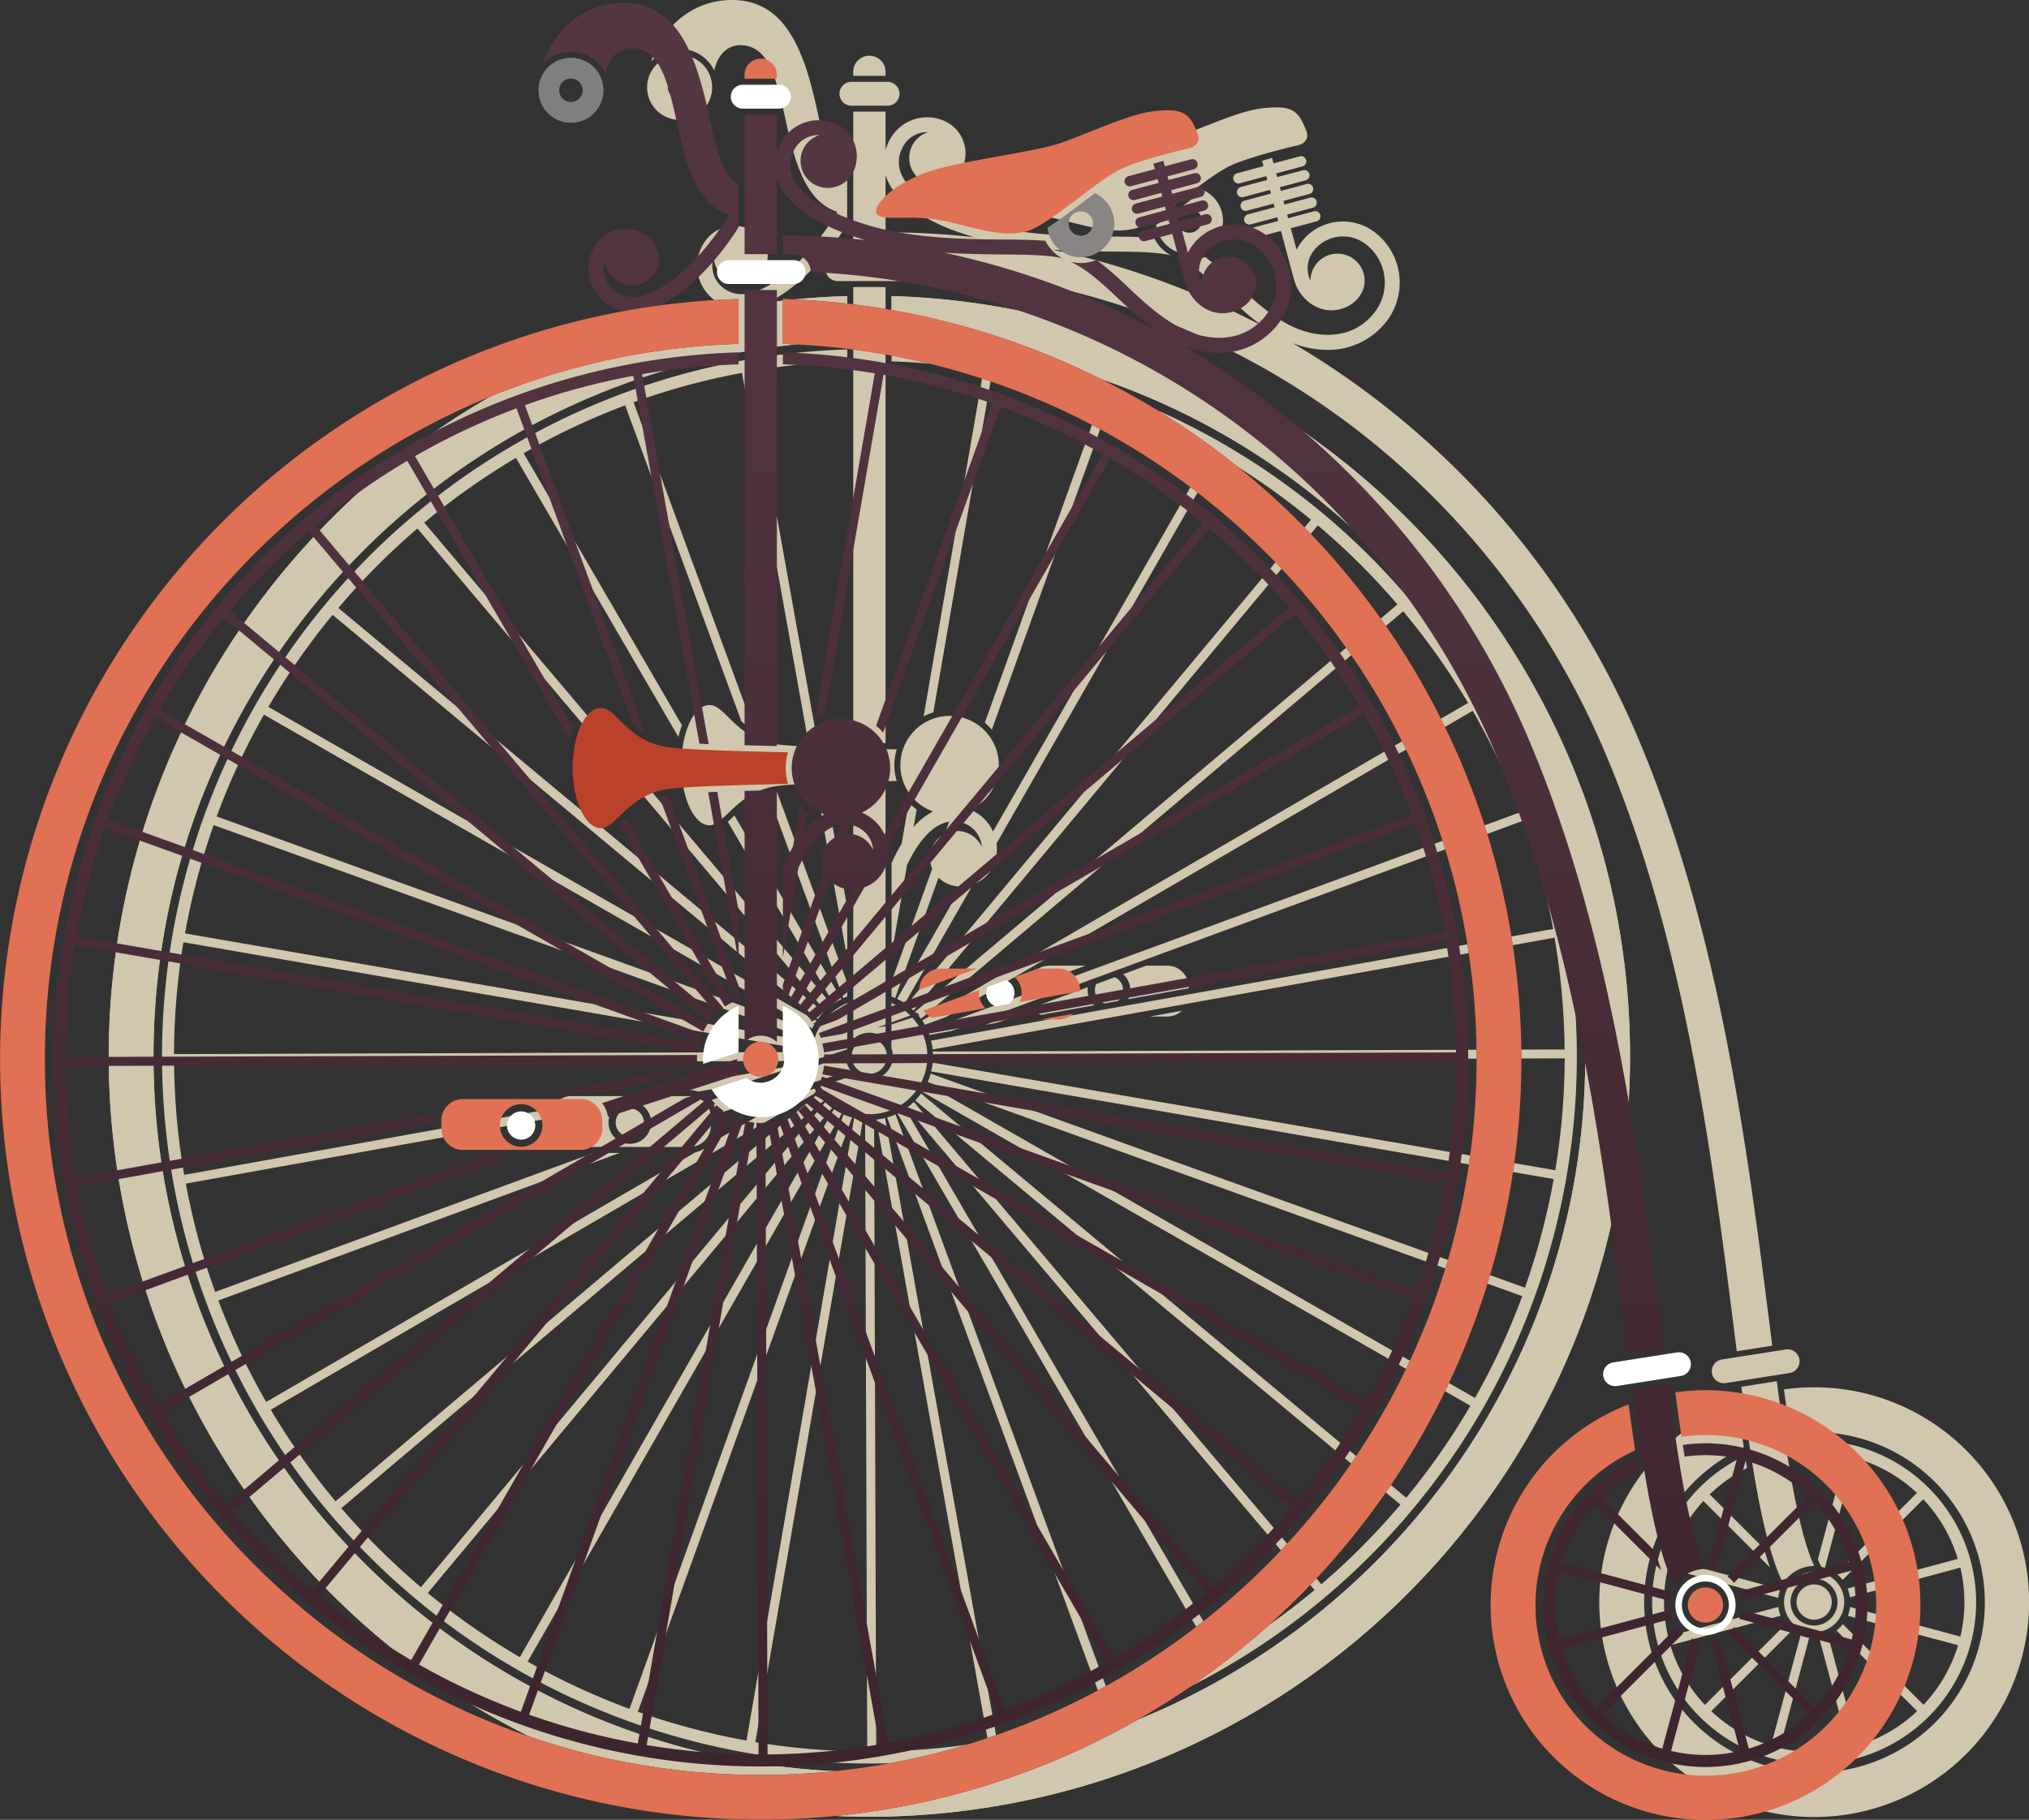 <svg id="Color_Bike" data-name="Color Bike" xmlns="http://www.w3.org/2000/svg" xmlns:xlink="http://www.w3.org/1999/xlink" viewBox="0 0 690.87 619.78"><rect x="0" y="0" width="690.87" height="619.78" fill="#333333" stroke="none"/><defs><style>.cls-1{fill:#d0c7ae;}.cls-2{fill:url(#linear-gradient);}.cls-3{fill:#e07154;}.cls-4{fill:#fff;}.cls-5{fill:url(#linear-gradient-2);}.cls-6{fill:url(#linear-gradient-3);}.cls-7{fill:url(#linear-gradient-4);}.cls-8{fill:url(#linear-gradient-5);}.cls-9{fill:url(#linear-gradient-6);}.cls-10{fill:url(#linear-gradient-7);}.cls-11{fill:url(#linear-gradient-8);}.cls-12{fill:#7f7f7f;}.cls-13{fill:url(#linear-gradient-9);}.cls-14{fill:url(#linear-gradient-10);}.cls-15{fill:#ba422b;}.cls-16{fill:url(#linear-gradient-11);}.cls-17{fill:#898584;}.cls-18{fill:url(#linear-gradient-12);}.cls-19{fill:url(#linear-gradient-13);}</style><linearGradient id="linear-gradient" x1="305.79" y1="18.93" x2="305.79" y2="651.69" gradientUnits="userSpaceOnUse"><stop offset="0" stop-color="#553743"/><stop offset="1" stop-color="#3b232c"/></linearGradient><linearGradient id="linear-gradient-2" x1="580.71" y1="18.97" x2="580.71" y2="651.65" xlink:href="#linear-gradient"/><linearGradient id="linear-gradient-3" x1="211.51" y1="18.96" x2="211.51" y2="651.67" xlink:href="#linear-gradient"/><linearGradient id="linear-gradient-4" x1="230.14" y1="18.97" x2="230.14" y2="651.65" xlink:href="#linear-gradient"/><linearGradient id="linear-gradient-5" x1="238.02" y1="18.97" x2="238.02" y2="651.65" xlink:href="#linear-gradient"/><linearGradient id="linear-gradient-6" x1="246.31" y1="18.98" x2="246.31" y2="651.65" xlink:href="#linear-gradient"/><linearGradient id="linear-gradient-7" x1="259.03" y1="18.97" x2="259.03" y2="651.65" xlink:href="#linear-gradient"/><linearGradient id="linear-gradient-8" x1="568.33" y1="18.97" x2="568.33" y2="651.65" xlink:href="#linear-gradient"/><linearGradient id="linear-gradient-9" x1="259.03" y1="18.97" x2="259.03" y2="651.65" xlink:href="#linear-gradient"/><linearGradient id="linear-gradient-10" x1="228.79" y1="18.97" x2="228.79" y2="651.65" xlink:href="#linear-gradient"/><linearGradient id="linear-gradient-11" x1="409.99" y1="18.97" x2="409.99" y2="651.65" xlink:href="#linear-gradient"/><linearGradient id="linear-gradient-12" x1="259.03" y1="18.98" x2="259.03" y2="651.65" xlink:href="#linear-gradient"/><linearGradient id="linear-gradient-13" x1="259.03" y1="18.97" x2="259.03" y2="651.65" xlink:href="#linear-gradient"/></defs><path class="cls-1" d="M349.43,343.91a9.57,9.57,0,0,0,.64.89l-11,3.6-3.53.63Z"/><path class="cls-1" d="M351.4,343.19l19-7a8.26,8.26,0,0,0-.07,1,7.24,7.24,0,0,0,2.19,5.19l-18.08,3.25A7.35,7.35,0,0,1,351.4,343.19Z"/><path class="cls-1" d="M391.59,346.2l10.82-1.95a7.29,7.29,0,0,1-5,1.95Z"/><path class="cls-1" d="M357.31,328.88h12.35L350,336.11A7.33,7.33,0,0,1,357.31,328.88Z"/><path class="cls-1" d="M404.78,336.58l-20.63,3.71a7.2,7.2,0,0,0-1.72-8.51l7.89-2.9h7.13a7.33,7.33,0,0,1,7.33,7.33Z"/><path class="cls-1" d="M382.42,337.19a4.79,4.79,0,0,1-1.83,3.74l-4.47.8a4.74,4.74,0,0,1-2.85-6.58l6.33-2.33A4.8,4.8,0,0,1,382.42,337.19Z"/><path class="cls-1" d="M559.83,545.62a58,58,0,1,0,49.72-57.29c-.72-4.87-1.42-9.93-2.11-15.13a73.18,73.18,0,1,1-15.9,4.12q1.1,8.19,2.21,15.64A57.94,57.94,0,0,0,559.83,545.62Z"/><path class="cls-1" d="M672.87,545.62a55.16,55.16,0,1,1-78.69-49.87c.22,1.43.44,2.83.67,4.21a51.46,51.46,0,0,0-12.7,9l18.51,18.51c.65,2.24,1.32,4.36,2,6.35L580,511.19a51.16,51.16,0,0,0-11.31,20l37,9.91.33.64a12.09,12.09,0,0,0-.54,2.47l-37.57-10.07a50.7,50.7,0,0,0,.07,23.2l37.54-10.06a12.3,12.3,0,0,0,.78,3l-37.54,10.06a51.08,51.08,0,0,0,11.76,20.3L608,553.15a11.94,11.94,0,0,0,2.16,2.16l-27.47,27.47A51,51,0,0,0,603,594.54L613.08,557a12.1,12.1,0,0,0,2.95.78L606,595.33a51,51,0,0,0,23.48,0l-10.06-37.55a12.1,12.1,0,0,0,3-.78l10.06,37.54a51,51,0,0,0,20.31-11.76l-27.47-27.47a11.94,11.94,0,0,0,2.16-2.16l27.47,27.47a51,51,0,0,0,11.76-20.31l-37.54-10a12.3,12.3,0,0,0,.78-3l37.55,10.06a50.59,50.59,0,0,0,0-23.47L629.87,544a12.1,12.1,0,0,0-.78-3l37.54-10.07a51.12,51.12,0,0,0-11.76-20.31L627.4,538.09a12.21,12.21,0,0,0-2.16-2.15l27.47-27.48a51.14,51.14,0,0,0-21.33-12l-10,37.48a12,12,0,0,0-1.25-.32c-.39-.79-.77-1.65-1.14-2.56l9.47-35.33a50.56,50.56,0,0,0-17.84-.63c-.21-1.33-.42-2.67-.63-4a56.81,56.81,0,0,1,7.76-.55A55.21,55.21,0,0,1,672.87,545.62Z"/><path class="cls-1" d="M252.53,369.12l-14.77,2.66a9.1,9.1,0,0,0-3-.51H223.32l50.39-9.06Z"/><path class="cls-1" d="M249.34,278.43l.73-.71,36.41,62.57a21.71,21.71,0,0,0-2.65,1.53l-36-61.93Z"/><path class="cls-1" d="M264.57,269.77l23.92,65v4.62c-.46.17-.92.35-1.36.55l-25.57-69.54A25.19,25.19,0,0,1,264.57,269.77Z"/><path class="cls-1" d="M281.21,268.69l7.28,40.48v17.26l-10.36-57.62Z"/><path class="cls-1" d="M290.52,24.15a5.51,5.51,0,0,1,11,0v1.68h-11Z"/><path class="cls-1" d="M112.87,176.59a257.16,257.16,0,0,1,136.42-71.67,15,15,0,0,1-7-3.51A14.46,14.46,0,0,1,241,81a12.06,12.06,0,0,1,17-1.08A9.39,9.39,0,0,1,261,89.85a9.22,9.22,0,0,1-18-2.2,9.39,9.39,0,0,0,2.71,9.94c2.74,2.42,6,3.13,9.94,2.16,10.6-2.58,22.89-16.29,29.47-27.57-11.3-3.69-14.78-18.3-17.61-31.3-3.6-16.55-6.53-25.49-15.56-25.49-3,0-7.16,1.77-8.77,8.61a13.06,13.06,0,0,0-21.4-3.1C225.31,9.82,235.28,0,249.24,0c18.9,0,24.93,18.68,29.21,38.5,2.7,12.49,5.18,21,10,23.06V76.43c-6.41,10.34-16.8,21.84-26.93,26.57a264,264,0,0,1,26.93-2.16v15.29c-130.93,4-236.21,111.74-236.21,243.62C52.28,494.16,161.62,603.5,296,603.5S539.78,494.16,539.78,359.75c0-131.88-105.28-239.62-236.21-243.62V100.84a259,259,0,1,1-190.7,75.75Z"/><path class="cls-1" d="M288.49,100.84v15.29c-130.93,4-236.21,111.74-236.21,243.62C52.28,494.16,161.62,603.5,296,603.5S539.78,494.16,539.78,359.75c0-131.88-105.28-239.62-236.21-243.62V100.84a259,259,0,1,1-15.08,0Z"/><path class="cls-1" d="M592.93,472.3,605,470.4c3.61,27.59,7.27,50.87,12.72,62.94h0a12.29,12.29,0,0,0-10.57,6C600.62,525.69,596.87,502.41,592.93,472.3Z"/><path class="cls-1" d="M220.34,29.75a11.07,11.07,0,1,0,11.07-11.07A11.07,11.07,0,0,0,220.34,29.75Zm7.06,0a4,4,0,1,1,4,4A4,4,0,0,1,227.4,29.75Z"/><path class="cls-1" d="M288.49,341.6V357c-.06.15-.11.29-.16.44l-11.89,3.88c0-.52-.08-1-.08-1.57A19.69,19.69,0,0,1,288.49,341.6Z"/><path class="cls-1" d="M279.3,370l11.89-3.88a7.94,7.94,0,0,0,4.84,1.64,8.05,8.05,0,0,0,8-8,7.85,7.85,0,0,0-.5-2.75V341.6A19.66,19.66,0,1,1,279.3,370Z"/><path class="cls-1" d="M301.53,253.1c-3.92-.09-7.6-.18-11-.28V97.76h11Z"/><path class="cls-1" d="M290.11,36a4.07,4.07,0,1,1,0-8.13H302A4.07,4.07,0,1,1,302,36Z"/><path class="cls-1" d="M307,95.73h-22a4.07,4.07,0,0,1,0-8.13h22a4.07,4.07,0,1,1,0,8.13Z"/><path class="cls-1" d="M586.36,463l21.7-3.4a3.52,3.52,0,0,1,.64-.05,4.06,4.06,0,0,1,.62,8.07l-21.7,3.41a4.46,4.46,0,0,1-.63.05,4.06,4.06,0,0,1-.63-8.08Z"/><path class="cls-1" d="M288,359.69v.06a8,8,0,0,0,1.59,4.78L244,379.4a9.39,9.39,0,0,0-2-4.7Z"/><path class="cls-1" d="M607.46,545.62a10.25,10.25,0,1,0,10.25-10.25A10.27,10.27,0,0,0,607.46,545.62Zm2.21,0a8,8,0,1,1,8,8A8,8,0,0,1,609.67,545.63Z"/><path class="cls-1" d="M234.75,373.31H194.61a7.33,7.33,0,0,0-7.33,7.33v2.65a7.33,7.33,0,0,0,7.33,7.34h40.14a7.33,7.33,0,0,0,7.33-7.34v-2.65A7.33,7.33,0,0,0,234.75,373.31Zm-13.05,9a7.25,7.25,0,1,1-7.25-7.25A7.26,7.26,0,0,1,221.7,382.32Z"/><path class="cls-1" d="M214.45,387.13a4.81,4.81,0,1,1,4.81-4.81A4.81,4.81,0,0,1,214.45,387.13Z"/><path class="cls-1" d="M241.59,240.12c5.53,0,8.85,11.4,23.07,13.39,6,.84,25,1.39,40.67,1.7a18.86,18.86,0,0,0-.8,5.4,18.43,18.43,0,0,0,.8,5.38c-15.64.31-34.66.86-40.67,1.7-13.81,1.93-17.91,13.39-23.07,13.39S232,271.92,232,260.6,236.3,240.12,241.59,240.12Z"/><path class="cls-1" d="M296,353.75a6,6,0,1,1-6,6A6,6,0,0,1,296,353.75Z"/><path class="cls-1" d="M617.71,551.62a6,6,0,1,1,6-6A6,6,0,0,1,617.71,551.62Z"/><path class="cls-1" d="M440.16,116.87A284,284,0,0,1,557.77,251.39c27.81,65.53,37.25,140.24,44.84,200.27q.42,3.34.84,6.64l-12.08,1.9c-.29-2.31-.58-4.64-.89-7-7.49-59.28-16.81-133-44-197-40.93-96.48-131.71-160-233.41-164.56a6.11,6.11,0,0,0-6.1-6h-3.44V79.14a273.77,273.77,0,0,1,28.16,1.65C329,80,326.15,79,323.44,78c-8.41-3.36-16-8.07-19.87-14q-.51-.8-.93-1.62a16,16,0,0,1-1.11-2.83V85.56h-11V38h11V51.14a19,19,0,0,1,1-2.72,13.44,13.44,0,0,1,1.06-1.9,14.46,14.46,0,0,1,18.07-5.29,12.07,12.07,0,0,1,6,16A9.57,9.57,0,0,1,318.93,63,9.22,9.22,0,0,1,316,45a9.36,9.36,0,0,0-8.8,5.48,10.36,10.36,0,0,0,0,9.48c4.46,8.82,20.26,15,32.43,17.52,13.42,2.83,27.53,3,38.87,3.1,5.48,0,10.35.11,14.46.43a13.57,13.57,0,0,0,5.79,6c-4.34-1.18-11.81-1.26-20.31-1.35-2.87,0-5.91-.06-9.08-.14-3.54-.09-7.23-.23-11-.48a274.51,274.51,0,0,1,71.78,26.16,86.71,86.71,0,0,1-7.69-6.2c-1.72-1.54-3.39-3.09-5-4.63-5.22-4.9-10.18-9.52-16-12.29a13.25,13.25,0,0,0,8.88-.57,115.16,115.16,0,0,1,10.58,9.14c5.24,4.92,10.65,10,17.43,13.7,9.52,5.2,22.49,5.87,30-4.37a16.48,16.48,0,0,0-3.53-23,12.69,12.69,0,0,0-17.73,2.71,9.8,9.8,0,0,0-.87,9.92,9.22,9.22,0,0,1,18.44,0c0,7.93-10.61,13.47-18.53,7.66a14.67,14.67,0,0,1-5.57-8.35,1.31,1.31,0,0,1-.08-.21l-4.31-16.06-9.05,2.42a1.77,1.77,0,1,1-.92-3.41l9.06-2.42L434.88,74l-9.05,2.42a1.76,1.76,0,0,1-.91-3.41L434,70.58l-.34-1.24-9.05,2.42a1.76,1.76,0,0,1-.91-3.41l9.05-2.42-.34-1.25-9,2.43a1.77,1.77,0,0,1-.92-3.42l9.05-2.42L431.13,60l-9,2.42a1.76,1.76,0,0,1-.91-3.41l9-2.42-.49-1.82c1.14-.34,2.27-.66,3.4-1l.5,1.87,8.81-2.35a1.77,1.77,0,1,1,.92,3.41l-8.81,2.36.33,1.24L443.69,58a1.76,1.76,0,0,1,.91,3.41l-8.8,2.36.33,1.25,8.81-2.36a1.76,1.76,0,0,1,.91,3.41L437,68.43l.34,1.24,8.8-2.36a1.77,1.77,0,0,1,.92,3.42l-8.8,2.35.33,1.25,8.8-2.36a1.76,1.76,0,1,1,.91,3.41l-8.8,2.36,2,7.34a15,15,0,0,1,1.43-2.4,17.81,17.81,0,0,1,24.86-3.81,21.59,21.59,0,0,1,4.62,30.18,25,25,0,0,1-20.59,10.1,30.35,30.35,0,0,1-4.52-.36A33.6,33.6,0,0,1,440.16,116.87Z"/><path class="cls-1" d="M405,86.6a11.43,11.43,0,0,0,4.8-21.8c-1.56,1.16-3.15,2.36-4.73,3.56-4,3.06-7.94,6-11.41,8.2A11.41,11.41,0,0,0,405,86.6Zm4.13-11.43A4.14,4.14,0,1,1,405,71,4.14,4.14,0,0,1,409.17,75.17Z"/><path class="cls-1" d="M442,49.46c-5.62,1.32-15.6,3.85-22,6.5-9.3,3.86-25.94,20.13-33.82,21.93a24,24,0,0,1-5.51.61c-6.05,0-12.44-2-21.19-4.06a60.83,60.83,0,0,0-14-1.28h-3.36c-.92,0-1.77,0-2.53,0-5.32-.22-5.48-2.64-1.61-6.78,2.28-2.44,6.2-5.17,12.13-7.76,10.92-4.76,38.52-7.47,48.55-11.09S421.22,38.06,429,37a41.92,41.92,0,0,1,5.59-.45c6.48,0,8.1,2.63,10.27,8.17C445.67,46.73,444.6,48.86,442,49.46Z"/><path class="cls-1" d="M301.53,323.14v30.77a8,8,0,0,0-11,0V268.38c3.41-.1,7.09-.19,11-.28v55Z"/><path class="cls-1" d="M55.17,359.75A240.86,240.86,0,0,0,466.34,530.07,240.85,240.85,0,0,0,303.57,119v4.08a238.89,238.89,0,0,1,31.3,3.07L314.49,244l.1-.05a19.52,19.52,0,0,1,3.21-1.34h0l20.05-116a234.83,234.83,0,0,1,36.95,9.8L335.32,246.15a19.27,19.27,0,0,1,2.39,2.39l40-111a237.06,237.06,0,0,1,34.67,16.1L338.13,283.2a14.41,14.41,0,0,0-7.73-7.42,16.76,16.76,0,1,0-12.72.58,22.23,22.23,0,0,0-6.61,5.36l1.05-6a18.92,18.92,0,0,1-2.68-2.44L307,287.37a59,59,0,0,0-3.43,6.63v31.1l5.28-30.52c2.84-6,7.78-13.73,14.34-14.73l-1.5,4.16a9.19,9.19,0,0,0-4.27,11.85l-13.85,38.45v5.12c.41.15.83.31,1.23.48l14.76-41a10.7,10.7,0,0,0,7.82,3l-21.93,38.28a24,24,0,0,1,2.67,1.5l23.19-40.49c5.88-2.1,8.79-7.91,8-13.94L415,155.12A237,237,0,0,1,446.38,177L308.7,342.16a22,22,0,0,1,2.35,2L448.72,178.93a238.56,238.56,0,0,1,27.11,26.93L311.57,344.63a21.88,21.88,0,0,1,2,2.34L477.8,208.19a238.34,238.34,0,0,1,22.07,31.21L314,347.55q.48.72.9,1.47l7.17-2.63,28.39-16.52,4.79-2.79,146.2-85A235.23,235.23,0,0,1,517,274.69c.25.64.49,1.27.73,1.91L315.8,350.85c.24.53.45,1.06.65,1.61l7.52-1.35,194.82-71.65.68,1.92a234.7,234.7,0,0,1,9,33l.39,2L317,354.42a21.33,21.33,0,0,1,.57,3l211.74-38.07c.12.67.23,1.34.34,2a238.15,238.15,0,0,1,3.1,36.07l-207.57.69-7.57,0c0,.53.08,1.06.08,1.6s0,1-.07,1.46l215.15-.72a238.09,238.09,0,0,1-3.2,38.1l-212-36.65a21.15,21.15,0,0,1-.54,3l212,36.66a233.87,233.87,0,0,1-9.8,37L316.9,365.65a21.76,21.76,0,0,1-1,2.87l202.42,72.92a234.88,234.88,0,0,1-16.1,34.66L315.55,369.18a21.09,21.09,0,0,1-1.5,2.66L500.67,478.76a238.63,238.63,0,0,1-21.85,31.35L313.62,372.42a21,21,0,0,1-2,2.35L476.85,512.44a238.56,238.56,0,0,1-26.93,27.11L311.15,375.29a20.94,20.94,0,0,1-2.34,2L447.59,541.53a237.89,237.89,0,0,1-31.2,22.06L308.23,377.69a21.65,21.65,0,0,1-2.65,1.52L413.76,565.14a235.9,235.9,0,0,1-34.57,16.31L304.93,379.53a21.33,21.33,0,0,1-2.87,1.05l74.26,201.93a235,235,0,0,1-36.89,10L301.36,380.77a21.44,21.44,0,0,1-3,.56l38.06,211.75a238.75,238.75,0,0,1-38.07,3.43l-.72-215.14c-.53,0-1.06.09-1.6.09s-1,0-1.46-.08l.72,215.15a236.94,236.94,0,0,1-38.1-3.2l36.65-212a23,23,0,0,1-3-.55l-36.66,212a235.22,235.22,0,0,1-37-9.79l72.92-202.42a21.89,21.89,0,0,1-2.88-1L214.35,582a235.11,235.11,0,0,1-34.68-16.1L286.61,379.27a21.21,21.21,0,0,1-2.67-1.5L177,564.39a238.63,238.63,0,0,1-31.35-21.85l137.69-165.2a23.15,23.15,0,0,1-2.35-1.95L143.34,540.57a239.3,239.3,0,0,1-27.11-26.92L280.49,374.88a21.88,21.88,0,0,1-2-2.34L114.26,511.31a238.24,238.24,0,0,1-22.07-31.2L278.09,372c-.28-.41-.53-.84-.78-1.27L270.25,373l-28.62,16.65a9.41,9.41,0,0,1-4.79,2.78L90.64,477.48a235.9,235.9,0,0,1-16.31-34.57L211,392.66H202.1L73.27,440a233.57,233.57,0,0,1-10-36.89l122-21.93v-.58a9.22,9.22,0,0,1,.38-2.59L62.71,400.14a236.45,236.45,0,0,1-3.43-38.07l215.13-.72c0-.53-.08-1.06-.08-1.6s0-1,.07-1.45L59.25,359a237.87,237.87,0,0,1,3.2-38.09l212,36.65a21.29,21.29,0,0,1,.54-3L63,317.9A233.75,233.75,0,0,1,72.75,281l202.41,72.91a21.89,21.89,0,0,1,1-2.88L73.77,278.07a236,236,0,0,1,16.1-34.67L276.51,350.33a21.64,21.64,0,0,1,1.5-2.66L91.39,240.75a238,238,0,0,1,21.85-31.35l165.2,137.69a22.1,22.1,0,0,1,2-2.36L115.21,207.06A238.56,238.56,0,0,1,142.14,180L280.91,344.22a23.1,23.1,0,0,1,2.33-2L144.47,178a237.89,237.89,0,0,1,31.2-22.06L231,251a31.3,31.3,0,0,1,1.2-4L178.3,154.36a235.86,235.86,0,0,1,34.57-16.3l39.57,107.59a26.74,26.74,0,0,0,4.42,3.16L215.74,137a234.65,234.65,0,0,1,36.89-10l22.52,125.28,3.13.14-22.64-126a236.76,236.76,0,0,1,32.85-3.33V119A240.85,240.85,0,0,0,55.17,359.75ZM334.32,288.5a9.25,9.25,0,0,0-9-5.48l1.13-3.12A9.38,9.38,0,0,1,334.32,288.5Z"/><path class="cls-2" d="M312.43,344.91a9.57,9.57,0,0,0,.64.89l-11,3.6-3.53.63Z"/><path class="cls-3" d="M314.4,344.19l19-7a8.26,8.26,0,0,0-.07,1,7.24,7.24,0,0,0,2.19,5.19l-18.08,3.25A7.35,7.35,0,0,1,314.4,344.19Z"/><path class="cls-3" d="M354.59,347.2l10.82-1.95a7.29,7.29,0,0,1-5,1.95Z"/><path class="cls-3" d="M320.31,329.88h12.35L313,337.11A7.33,7.33,0,0,1,320.31,329.88Z"/><path class="cls-3" d="M367.78,337.58l-20.63,3.71a7.2,7.2,0,0,0-1.72-8.51l7.89-2.9h7.13a7.33,7.33,0,0,1,7.33,7.33Z"/><path class="cls-4" d="M345.42,338.19a4.79,4.79,0,0,1-1.83,3.74l-4.47.8a4.74,4.74,0,0,1-2.85-6.58l6.33-2.33A4.8,4.8,0,0,1,345.42,338.19Z"/><path class="cls-3" d="M522.83,546.62a58,58,0,1,0,49.72-57.29c-.72-4.87-1.42-9.93-2.11-15.13a73.18,73.18,0,1,1-15.9,4.12q1.1,8.19,2.21,15.64A57.94,57.94,0,0,0,522.83,546.62Z"/><path class="cls-5" d="M635.87,546.62a55.16,55.16,0,1,1-78.69-49.87c.22,1.43.44,2.83.67,4.21a51.46,51.46,0,0,0-12.7,9l18.51,18.51c.65,2.24,1.32,4.36,2,6.35L543,512.19a51.16,51.16,0,0,0-11.31,20l37,9.91.33.64a12.09,12.09,0,0,0-.54,2.47l-37.57-10.07a50.7,50.7,0,0,0,.07,23.2l37.54-10.06a12.3,12.3,0,0,0,.78,3l-37.54,10.06a51.08,51.08,0,0,0,11.76,20.3L571,554.15a11.94,11.94,0,0,0,2.16,2.16l-27.47,27.47A51,51,0,0,0,566,595.54L576.08,558a12.1,12.1,0,0,0,2.95.78L569,596.33a51,51,0,0,0,23.48,0l-10.06-37.55a12.1,12.1,0,0,0,3-.78l10.06,37.54a51,51,0,0,0,20.31-11.76l-27.47-27.47a11.94,11.94,0,0,0,2.16-2.16l27.47,27.47a51,51,0,0,0,11.76-20.31l-37.54-10a12.3,12.3,0,0,0,.78-3l37.55,10.06a50.59,50.59,0,0,0,0-23.47L592.87,545a12.1,12.1,0,0,0-.78-3l37.54-10.07a51.12,51.12,0,0,0-11.76-20.31L590.4,539.09a12.21,12.21,0,0,0-2.16-2.15l27.47-27.48a51.14,51.14,0,0,0-21.33-12l-10,37.48a12,12,0,0,0-1.25-.32c-.39-.79-.77-1.65-1.14-2.56l9.47-35.33a50.56,50.56,0,0,0-17.84-.63c-.21-1.33-.42-2.67-.63-4a56.81,56.81,0,0,1,7.76-.55A55.21,55.21,0,0,1,635.87,546.62Z"/><path class="cls-6" d="M215.53,370.12l-14.77,2.66a9.1,9.1,0,0,0-3-.51H186.32l50.39-9.06Z"/><path class="cls-7" d="M212.34,279.43l.73-.71,36.41,62.57a21.71,21.71,0,0,0-2.65,1.53l-36-61.93Z"/><path class="cls-8" d="M227.57,270.77l23.92,65v4.62c-.46.17-.92.35-1.36.55l-25.57-69.54A25.19,25.19,0,0,1,227.57,270.77Z"/><path class="cls-9" d="M244.21,269.69l7.28,40.48v17.26l-10.36-57.62Z"/><path class="cls-3" d="M253.52,25.15a5.51,5.51,0,0,1,11,0v1.68h-11Z"/><path class="cls-10" d="M75.87,177.59a257.16,257.16,0,0,1,136.42-71.67,15,15,0,0,1-7-3.51A14.46,14.46,0,0,1,204,82a12.06,12.06,0,0,1,17-1.08,9.39,9.39,0,0,1,3,9.91,9.22,9.22,0,0,1-18-2.2,9.39,9.39,0,0,0,2.71,9.94c2.74,2.42,6,3.13,9.94,2.16,10.6-2.58,22.89-16.29,29.47-27.57-11.3-3.69-14.78-18.3-17.61-31.3-3.6-16.55-6.53-25.49-15.56-25.49-3,0-7.16,1.77-8.77,8.61a13.06,13.06,0,0,0-21.4-3.1C188.31,10.82,198.28,1,212.24,1c18.9,0,24.93,18.68,29.21,38.5,2.7,12.49,5.18,21,10,23.06V77.43c-6.41,10.34-16.8,21.84-26.93,26.57a264,264,0,0,1,26.93-2.16v15.29c-130.93,4-236.21,111.74-236.21,243.62C15.28,495.16,124.62,604.5,259,604.5S502.78,495.16,502.78,360.75c0-131.88-105.28-239.62-236.21-243.62V101.84a259,259,0,1,1-190.7,75.75Z"/><path class="cls-3" d="M251.49,101.84v15.29c-130.93,4-236.21,111.74-236.21,243.62C15.28,495.16,124.62,604.5,259,604.5S502.78,495.16,502.78,360.75c0-131.88-105.28-239.62-236.21-243.62V101.84a259,259,0,1,1-15.08,0Z"/><path class="cls-11" d="M555.93,473.3,568,471.4c3.61,27.59,7.27,50.87,12.72,62.94h0a12.29,12.29,0,0,0-10.57,6C563.62,526.69,559.87,503.41,555.93,473.3Z"/><path class="cls-12" d="M183.34,30.75a11.07,11.07,0,1,0,11.07-11.07A11.07,11.07,0,0,0,183.34,30.75Zm7.06,0a4,4,0,1,1,4,4A4,4,0,0,1,190.4,30.75Z"/><path class="cls-4" d="M251.49,342.6V358c-.06.15-.11.29-.16.44l-11.89,3.88c0-.52-.08-1-.08-1.57A19.69,19.69,0,0,1,251.49,342.6Z"/><path class="cls-4" d="M242.3,371l11.89-3.88a7.94,7.94,0,0,0,4.84,1.64,8.05,8.05,0,0,0,8-8,7.85,7.85,0,0,0-.5-2.75V342.6A19.66,19.66,0,1,1,242.3,371Z"/><path class="cls-13" d="M264.53,254.1c-3.92-.09-7.6-.18-11-.28V98.76h11Z"/><path class="cls-4" d="M253.11,37a4.07,4.07,0,1,1,0-8.13H265A4.07,4.07,0,1,1,265,37Z"/><path class="cls-4" d="M270,96.73h-22a4.07,4.07,0,0,1,0-8.13h22a4.07,4.07,0,1,1,0,8.13Z"/><path class="cls-4" d="M549.36,464l21.7-3.4a3.52,3.52,0,0,1,.64-.05,4.06,4.06,0,0,1,.62,8.07l-21.7,3.41a4.46,4.46,0,0,1-.63.05,4.06,4.06,0,0,1-.63-8.08Z"/><path class="cls-14" d="M251,360.69v.06a8,8,0,0,0,1.59,4.78L207,380.4a9.39,9.39,0,0,0-2-4.7Z"/><path class="cls-4" d="M570.46,546.62a10.25,10.25,0,1,0,10.25-10.25A10.27,10.27,0,0,0,570.46,546.62Zm2.21,0a8,8,0,1,1,8,8A8,8,0,0,1,572.67,546.63Z"/><path class="cls-3" d="M197.75,374.31H157.61a7.33,7.33,0,0,0-7.33,7.33v2.65a7.33,7.33,0,0,0,7.33,7.34h40.14a7.33,7.33,0,0,0,7.33-7.34v-2.65A7.33,7.33,0,0,0,197.75,374.31Zm-13.05,9a7.25,7.25,0,1,1-7.25-7.25A7.26,7.26,0,0,1,184.7,383.32Z"/><path class="cls-4" d="M177.45,388.13a4.81,4.81,0,1,1,4.81-4.81A4.81,4.81,0,0,1,177.45,388.13Z"/><path class="cls-15" d="M204.59,241.12c5.53,0,8.85,11.4,23.07,13.39,6,.84,25,1.39,40.67,1.7a18.86,18.86,0,0,0-.8,5.4,18.43,18.43,0,0,0,.8,5.38c-15.64.31-34.66.86-40.67,1.7-13.81,1.93-17.91,13.39-23.07,13.39S195,272.92,195,261.6,199.3,241.12,204.59,241.12Z"/><path class="cls-3" d="M259,354.75a6,6,0,1,1-6,6A6,6,0,0,1,259,354.75Z"/><path class="cls-3" d="M580.71,552.62a6,6,0,1,1,6-6A6,6,0,0,1,580.71,552.62Z"/><path class="cls-16" d="M403.16,117.87A284,284,0,0,1,520.77,252.39c27.81,65.53,37.25,140.24,44.84,200.27q.42,3.34.84,6.64l-12.08,1.9c-.29-2.31-.58-4.64-.89-7-7.49-59.28-16.81-133-44-197-40.93-96.48-131.71-160-233.41-164.56a6.11,6.11,0,0,0-6.1-6h-3.44V80.14a273.77,273.77,0,0,1,28.16,1.65C292,81,289.15,80,286.44,79c-8.41-3.36-16-8.07-19.87-14q-.51-.8-.93-1.62a16,16,0,0,1-1.11-2.83V86.56h-11V39h11V52.14a19,19,0,0,1,1-2.72,13.44,13.44,0,0,1,1.06-1.9,14.46,14.46,0,0,1,18.07-5.29,12.07,12.07,0,0,1,6,16A9.57,9.57,0,0,1,281.93,64,9.22,9.22,0,0,1,279,46a9.36,9.36,0,0,0-8.8,5.48,10.36,10.36,0,0,0,0,9.48c4.46,8.82,20.26,15,32.43,17.52,13.42,2.83,27.53,3,38.87,3.1,5.48,0,10.35.11,14.46.43a13.57,13.57,0,0,0,5.79,6c-4.34-1.18-11.81-1.26-20.31-1.35-2.87,0-5.91-.06-9.08-.14-3.54-.09-7.23-.23-11-.48a274.51,274.51,0,0,1,71.78,26.16,86.71,86.71,0,0,1-7.69-6.2c-1.72-1.54-3.39-3.09-5-4.63-5.22-4.9-10.18-9.52-16-12.29a13.25,13.25,0,0,0,8.88-.57,115.16,115.16,0,0,1,10.58,9.14c5.24,4.92,10.65,10,17.43,13.7,9.52,5.2,22.49,5.87,30-4.37a16.48,16.48,0,0,0-3.53-23,12.69,12.69,0,0,0-17.73,2.71,9.8,9.8,0,0,0-.87,9.92,9.22,9.22,0,0,1,18.44,0c0,7.93-10.61,13.47-18.53,7.66a14.67,14.67,0,0,1-5.57-8.35,1.31,1.31,0,0,1-.08-.21l-4.31-16.06-9.05,2.42a1.77,1.77,0,1,1-.92-3.41l9.06-2.42L397.88,75l-9.05,2.42a1.76,1.76,0,0,1-.91-3.41L397,71.58l-.34-1.24-9.05,2.42a1.76,1.76,0,0,1-.91-3.41l9.05-2.42-.34-1.25-9,2.43a1.77,1.77,0,0,1-.92-3.42l9.05-2.42L394.13,61l-9,2.42a1.76,1.76,0,0,1-.91-3.41l9-2.42-.49-1.82c1.14-.34,2.27-.66,3.4-1l.5,1.87,8.81-2.35a1.77,1.77,0,1,1,.92,3.41l-8.81,2.36.33,1.24L406.69,59a1.76,1.76,0,0,1,.91,3.41l-8.8,2.36.33,1.25,8.81-2.36a1.76,1.76,0,0,1,.91,3.41L400,69.43l.34,1.24,8.8-2.36a1.77,1.77,0,0,1,.92,3.42l-8.8,2.35.33,1.25,8.8-2.36a1.76,1.76,0,1,1,.91,3.41l-8.8,2.36,2,7.34a15,15,0,0,1,1.43-2.4,17.81,17.81,0,0,1,24.86-3.81,21.59,21.59,0,0,1,4.62,30.18,25,25,0,0,1-20.59,10.1,30.35,30.35,0,0,1-4.52-.36A33.6,33.6,0,0,1,403.16,117.87Z"/><path class="cls-17" d="M368,87.6a11.43,11.43,0,0,0,4.8-21.8c-1.56,1.16-3.15,2.36-4.73,3.56-4,3.06-7.94,6-11.41,8.2A11.41,11.41,0,0,0,368,87.6Zm4.13-11.43A4.14,4.14,0,1,1,368,72,4.14,4.14,0,0,1,372.17,76.17Z"/><path class="cls-3" d="M405,50.46c-5.62,1.32-15.6,3.85-22,6.5-9.3,3.86-25.94,20.13-33.82,21.93a24,24,0,0,1-5.51.61c-6.05,0-12.44-2-21.19-4.06a60.83,60.83,0,0,0-14-1.28h-3.36c-.92,0-1.77,0-2.53,0-5.32-.22-5.48-2.64-1.61-6.78,2.28-2.44,6.2-5.17,12.13-7.76,10.92-4.76,38.52-7.47,48.55-11.09S384.22,39.06,392,38a41.92,41.92,0,0,1,5.59-.45c6.48,0,8.1,2.63,10.27,8.17C408.67,47.73,407.6,49.86,405,50.46Z"/><path class="cls-18" d="M264.53,324.14v30.77a8,8,0,0,0-11,0V269.38c3.41-.1,7.09-.19,11-.28v55Z"/><path class="cls-19" d="M18.17,360.75A240.86,240.86,0,0,0,429.34,531.07,240.85,240.85,0,0,0,266.57,120v4.08a238.89,238.89,0,0,1,31.3,3.07L277.49,245l.1-.05a19.52,19.52,0,0,1,3.21-1.34h0l20.05-116a234.83,234.83,0,0,1,36.95,9.8L298.32,247.15a19.27,19.27,0,0,1,2.39,2.39l40-111a237.06,237.06,0,0,1,34.67,16.1L301.13,284.2a14.41,14.41,0,0,0-7.73-7.42,16.76,16.76,0,1,0-12.72.58,22.23,22.23,0,0,0-6.61,5.36l1.05-6a18.92,18.92,0,0,1-2.68-2.44L270,288.37a59,59,0,0,0-3.43,6.63v31.1l5.28-30.52c2.84-6,7.78-13.73,14.34-14.73l-1.5,4.16a9.19,9.19,0,0,0-4.27,11.85l-13.85,38.45v5.12c.41.15.83.31,1.23.48l14.76-41a10.7,10.7,0,0,0,7.82,3l-21.93,38.28a24,24,0,0,1,2.67,1.5l23.19-40.49c5.88-2.1,8.79-7.91,8-13.94L378,156.12A237,237,0,0,1,409.38,178L271.7,343.16a22,22,0,0,1,2.35,2L411.72,179.93a238.56,238.56,0,0,1,27.11,26.93L274.57,345.63a21.88,21.88,0,0,1,2,2.34L440.8,209.19a238.34,238.34,0,0,1,22.07,31.21L277,348.55q.48.72.9,1.47l7.17-2.63,28.39-16.52,4.79-2.79,146.2-85A235.23,235.23,0,0,1,480,275.69c.25.64.49,1.27.73,1.91L278.8,351.85c.24.53.45,1.06.65,1.61l7.52-1.35,194.82-71.65.68,1.92a234.7,234.7,0,0,1,9,33l.39,2L280,355.42a21.33,21.33,0,0,1,.57,3l211.74-38.07c.12.67.23,1.34.34,2a238.15,238.15,0,0,1,3.1,36.07l-207.57.69-7.57,0c0,.53.08,1.06.08,1.6s0,1-.07,1.46l215.15-.72a238.09,238.09,0,0,1-3.2,38.1l-212-36.65a21.15,21.15,0,0,1-.54,3l212,36.66a233.87,233.87,0,0,1-9.8,37L279.9,366.65a21.76,21.76,0,0,1-1,2.87l202.42,72.92a234.88,234.88,0,0,1-16.1,34.66L278.55,370.18a21.09,21.09,0,0,1-1.5,2.66L463.67,479.76a238.63,238.63,0,0,1-21.85,31.35L276.62,373.42a21,21,0,0,1-2,2.35L439.85,513.44a238.56,238.56,0,0,1-26.93,27.11L274.15,376.29a20.94,20.94,0,0,1-2.34,2L410.59,542.53a237.89,237.89,0,0,1-31.2,22.06L271.23,378.69a21.65,21.65,0,0,1-2.65,1.52L376.76,566.14a235.9,235.9,0,0,1-34.57,16.31L267.93,380.53a21.33,21.33,0,0,1-2.87,1.05l74.26,201.93a235,235,0,0,1-36.89,10L264.36,381.77a21.44,21.44,0,0,1-3,.56l38.06,211.75a238.75,238.75,0,0,1-38.07,3.43l-.72-215.14c-.53,0-1.06.09-1.6.09s-1,0-1.46-.08l.72,215.15a236.94,236.94,0,0,1-38.1-3.2l36.65-212a23,23,0,0,1-3-.55l-36.66,212a235.22,235.22,0,0,1-37-9.79l72.92-202.42a21.89,21.89,0,0,1-2.88-1L177.35,583a235.11,235.11,0,0,1-34.68-16.1L249.61,380.27a21.21,21.21,0,0,1-2.67-1.5L140,565.39a238.63,238.63,0,0,1-31.35-21.85l137.69-165.2a23.15,23.15,0,0,1-2.35-1.95L106.34,541.57a239.3,239.3,0,0,1-27.11-26.92L243.49,375.88a21.88,21.88,0,0,1-2-2.34L77.26,512.31a238.24,238.24,0,0,1-22.07-31.2L241.09,373c-.28-.41-.53-.84-.78-1.27L233.25,374l-28.62,16.65a9.41,9.41,0,0,1-4.79,2.78L53.64,478.48a235.9,235.9,0,0,1-16.31-34.57L174,393.66H165.1L36.27,441a233.57,233.57,0,0,1-10-36.89l122-21.93v-.58a9.22,9.22,0,0,1,.38-2.59L25.71,401.14a236.45,236.45,0,0,1-3.43-38.07l215.13-.72c0-.53-.08-1.06-.08-1.6s0-1,.07-1.45L22.25,360a237.87,237.87,0,0,1,3.2-38.09l212,36.65a21.29,21.29,0,0,1,.54-3L26,318.9A233.75,233.75,0,0,1,35.75,282l202.41,72.91a21.89,21.89,0,0,1,1-2.88L36.77,279.07a236,236,0,0,1,16.1-34.67L239.51,351.33a21.64,21.64,0,0,1,1.5-2.66L54.39,241.75A238,238,0,0,1,76.24,210.4l165.2,137.69a22.1,22.1,0,0,1,2-2.36L78.21,208.06A238.56,238.56,0,0,1,105.14,181L243.91,345.22a23.1,23.1,0,0,1,2.33-2L107.47,179a237.89,237.89,0,0,1,31.2-22.06L194,252a31.3,31.3,0,0,1,1.2-4L141.3,155.36a235.86,235.86,0,0,1,34.57-16.3l39.57,107.59a26.74,26.74,0,0,0,4.42,3.16L178.74,138a234.65,234.65,0,0,1,36.89-10l22.52,125.28,3.13.14-22.64-126a236.76,236.76,0,0,1,32.85-3.33V120A240.85,240.85,0,0,0,18.17,360.75ZM297.32,289.5a9.25,9.25,0,0,0-9-5.48l1.13-3.12A9.38,9.38,0,0,1,297.32,289.5Z"/></svg>